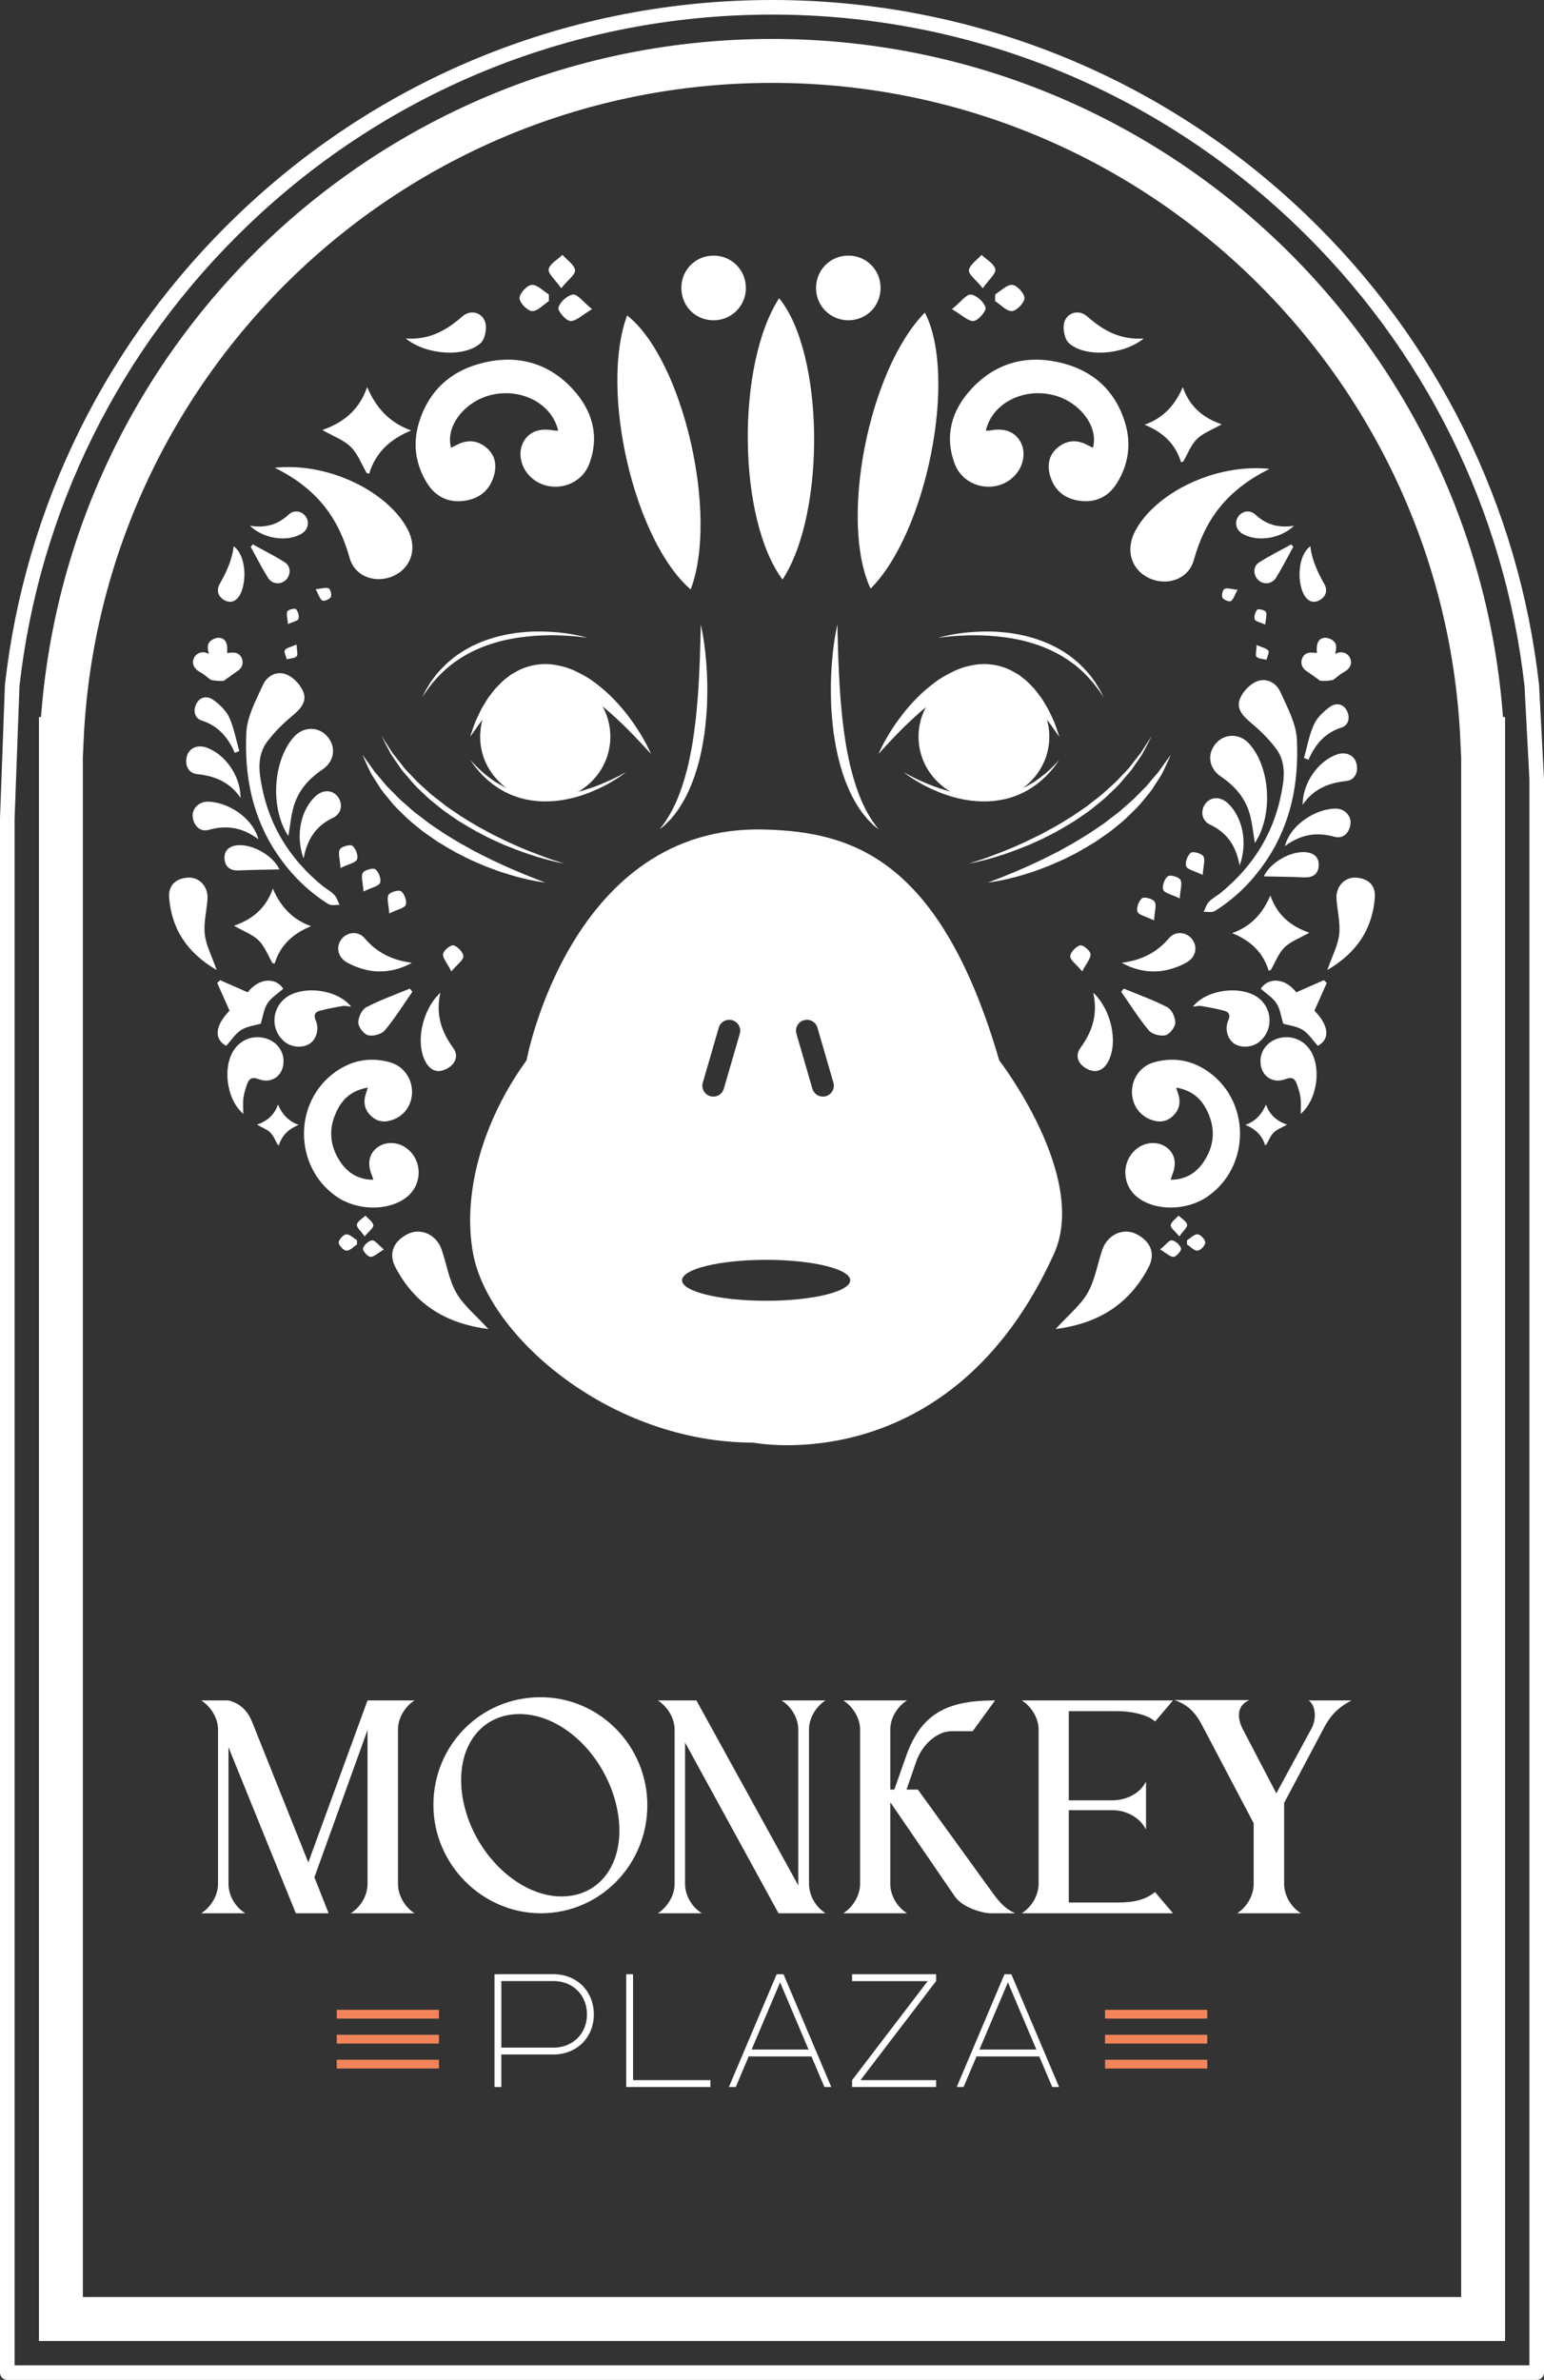 <?xml version="1.0" encoding="UTF-8"?><svg id="a" xmlns="http://www.w3.org/2000/svg" viewBox="0 0 175.754 270.793"><rect x="0" y="0" width="175.754" height="270.793" fill="#333333" stroke="none"/><path d="m174.923,270.793H.83c-.458,0-.83-.371-.83-.831V93.149c0-.01,0-.02,0-.03l.559-15.163c.001-.021.003-.042.005-.063,1.147-10.147,4.018-19.909,8.531-29.016,4.525-9.128,10.586-17.364,18.015-24.478C43.54,8.665,65.121,0,87.877,0s44.336,8.665,60.766,24.399c7.429,7.114,13.49,15.35,18.015,24.478,4.514,9.107,7.384,18.869,8.53,29.016.002.016.004.033.005.05l.56,10.662c.001.014.001.028.001.043v181.314c0,.46-.372.831-.83.831Zm-173.263-1.66h172.433V88.67l-.557-10.616c-1.126-9.946-3.941-19.514-8.365-28.44-4.439-8.956-10.387-17.036-17.677-24.017C131.375,10.162,110.203,1.66,87.877,1.66S44.378,10.162,28.259,25.598c-7.29,6.981-13.237,15.061-17.676,24.017-4.424,8.924-7.238,18.49-8.365,28.433l-.558,15.117v175.968Z" style="fill:#fff; stroke-width:0px;"/><path d="m168.732,84.086c-1.98-42.945-37.42-77.155-80.854-77.155S9.002,41.141,7.022,84.086h-.091v179.776h161.893V84.086h-.091Z" style="fill:none; stroke:#fff; stroke-miterlimit:10; stroke-width:5px;"/><path d="m50.128,112.953c-.557,2.504.126,4.443,1.461,6.285.687.948.2,1.931-.851,2.428-1.023.483-1.825.055-2.323-.897-1.121-2.136-.396-5.839,1.712-7.816Z" style="fill:#fff; fill-rule:evenodd; stroke-width:0px;"/><path d="m46.888,109.551c-2.475,1.347-4.911,1.271-7.304.009-1.095-.578-1.385-1.716-.771-2.617.604-.889,1.934-1.093,2.694-.191,1.429,1.696,3.22,2.516,5.381,2.799Z" style="fill:#fff; fill-rule:evenodd; stroke-width:0px;"/><path d="m46.94,112.846c-1.031,1.477-1.985,3.018-3.137,4.393-.368.438-1.322.694-1.895.556-.486-.117-1.104-.91-1.121-1.422-.019-.595.4-1.5.898-1.76,1.588-.837,3.3-1.436,4.962-2.127.098.12.194.24.292.36Z" style="fill:#fff; fill-rule:evenodd; stroke-width:0px;"/><path d="m51.381,110.526c-.492-.959-1.008-1.509-.945-1.98.054-.4.873-1.065,1.182-.98.481.13,1.107.783,1.128,1.239.019.429-.666.89-1.365,1.721Z" style="fill:#fff; fill-rule:evenodd; stroke-width:0px;"/><path d="m124.443,112.953c.557,2.504-.127,4.443-1.462,6.285-.687.948-.2,1.931.851,2.428,1.023.483,1.824.055,2.324-.897,1.121-2.136.395-5.839-1.712-7.816Z" style="fill:#fff; fill-rule:evenodd; stroke-width:0px;"/><path d="m127.681,109.551c2.475,1.347,4.911,1.271,7.305.009,1.095-.578,1.384-1.716.771-2.617-.604-.889-1.933-1.093-2.694-.191-1.429,1.696-3.22,2.516-5.381,2.799Z" style="fill:#fff; fill-rule:evenodd; stroke-width:0px;"/><path d="m127.629,112.846c1.03,1.477,1.984,3.018,3.137,4.393.367.438,1.323.694,1.895.556.486-.117,1.105-.91,1.12-1.422.02-.595-.4-1.5-.897-1.76-1.588-.837-3.3-1.436-4.963-2.127-.098.12-.195.24-.292.36Z" style="fill:#fff; fill-rule:evenodd; stroke-width:0px;"/><path d="m123.189,110.526c.492-.959,1.008-1.509.945-1.98-.053-.4-.873-1.065-1.182-.98-.48.13-1.106.783-1.127,1.239-.02.429.666.89,1.364,1.721Z" style="fill:#fff; fill-rule:evenodd; stroke-width:0px;"/><path d="m31.276,53.221c6.159-.641,12.83,2.718,15.105,6.96,1.13,2.106.508,4.322-1.488,5.301-1.977.968-4.477.229-5.1-2.008-1.228-4.422-3.591-7.816-8.518-10.253Z" style="fill:#fff; fill-rule:evenodd; stroke-width:0px;"/><path d="m24.662,110.372c-3.421-2.011-5.116-4.691-5.408-8.22-.117-1.414.761-2.21,2.148-2.295,1.311-.08,2.318,1.062,2.218,2.434-.098,1.346-.454,2.712-.308,4.025.141,1.245.784,2.434,1.35,4.056Z" style="fill:#fff; fill-rule:evenodd; stroke-width:0px;"/><path d="m55.593,151.22c-5.071-.653-8.435-2.967-10.568-7-.854-1.617-.215-3.004,1.385-3.807,1.512-.757,3.283.085,3.859,1.763.564,1.643.833,3.441,1.672,4.921.796,1.405,2.159,2.486,3.652,4.123Z" style="fill:#fff; fill-rule:evenodd; stroke-width:0px;"/><path d="m51.346,50.939c-.677-2.375,1.49-5.222,4.476-5.979,3.467-.879,7.019.947,7.713,4.047-.198-.012-.375-.005-.543-.035-1.585-.3-2.773.154-3.409,1.312-.62,1.126-.368,2.691.608,3.77,2.006,2.218,5.831,1.565,6.895-1.303,1.178-3.168.338-6.064-1.896-8.483-2.655-2.876-6.04-3.884-9.834-3.074-3.794.81-6.48,3.062-7.652,6.849-.746,2.415-.43,4.772.907,6.923.991,1.596,2.506,2.296,4.368,1.998,1.619-.259,2.76-1.195,3.233-2.803.368-1.251.159-2.413-.892-3.265-1.037-.842-2.189-.885-3.365-.252-.195.106-.399.194-.609.296Z" style="fill:#fff; fill-rule:evenodd; stroke-width:0px;"/><path d="m42.499,134.239c-.087-.269-.125-.419-.183-.56-.534-1.289-.306-2.408.64-3.122.93-.7,2.327-.66,3.333.098,1.838,1.383,1.818,4.161-.038,5.59-2.068,1.589-5.63,1.531-7.996-.13-4.833-3.395-4.883-10.729-.076-14.15,1.862-1.325,3.934-1.713,6.153-1.112,1.475.398,2.464,1.648,2.563,3.155.097,1.47-.69,2.778-1.997,3.33-.935.395-1.833.39-2.616-.319-.802-.727-.971-1.631-.613-2.644.052-.15.097-.303.199-.627-1.607.283-2.689,1.076-3.389,2.382-1.122,2.087-1.041,4.167.293,6.116.848,1.237,2.045,1.984,3.727,1.991Z" style="fill:#fff; fill-rule:evenodd; stroke-width:0px;"/><path d="m31.619,130.261c-.273-.47-.47-1.018-.844-1.389-.371-.369-.919-.561-1.525-.907,1.201-.414,1.986-1.123,2.395-2.286.476,1.108,1.193,1.899,2.351,2.313-1.112.453-1.897,1.162-2.243,2.307-.045-.013-.09-.025-.134-.038Z" style="fill:#fff; fill-rule:evenodd; stroke-width:0px;"/><path d="m41.736,53.818c-.582-1.002-1.002-2.169-1.796-2.959-.793-.788-1.962-1.197-3.251-1.934,2.56-.884,4.233-2.395,5.105-4.874,1.014,2.361,2.544,4.047,5.011,4.931-2.373.965-4.041,2.479-4.783,4.919-.095-.027-.191-.056-.286-.083Z" style="fill:#fff; fill-rule:evenodd; stroke-width:0px;"/><path d="m27.692,126.737c-1.963-1.691-2.409-5.507-.938-7.447.836-1.101,2.24-1.543,3.56-1.121,1.179.378,1.947,1.374,1.962,2.544.021,1.642-1.325,2.662-2.865,2.066-.7-.27-1.039-.066-1.258.514-.199.531-.37,1.084-.446,1.643-.076.558-.016,1.135-.016,1.801Z" style="fill:#fff; fill-rule:evenodd; stroke-width:0px;"/><path d="m39.962,114.537c-.362-.033-.656-.12-.926-.073-.905.155-1.816.31-2.696.562-.469.134-.666.467-.41,1.052.441,1.008.091,2.167-.673,2.671-.812.536-2.067.437-2.873-.225-1.507-1.236-1.528-3.536-.046-4.842,1.84-1.621,6.001-1.203,7.624.854Z" style="fill:#fff; fill-rule:evenodd; stroke-width:0px;"/><path d="m26.132,114.999c-.474-1.065-.938-2.109-1.403-3.152.108-.107.215-.214.322-.32,1.045.458,2.089.917,3.147,1.381,1.382-1.778,3.29-1.62,4.039-.407-.62.556-1.366,1.011-1.795,1.673-.418.646-.513,1.503-.76,2.302-.667.2-1.549.291-2.222.713-.671.422-1.133,1.175-1.709,1.808-1.414-.744-1.292-2.307.382-3.997Z" style="fill:#fff; fill-rule:evenodd; stroke-width:0px;"/><path d="m35.936,67.046c.711-.07,1.176-.249,1.483-.1.208.1.365.752.236.988-.138.253-.751.511-.955.4-.298-.163-.414-.656-.764-1.289Z" style="fill:#fff; fill-rule:evenodd; stroke-width:0px;"/><path d="m32.782,71.009c-.052-.673-.226-1.144-.069-1.445.113-.216.861-.384.976-.257.239.261.386.778.291,1.107-.068.229-.605.319-1.198.594Z" style="fill:#fff; fill-rule:evenodd; stroke-width:0px;"/><path d="m33.759,73.338c.021.667.181,1.176.009,1.34-.251.241-.74.233-1.127.331-.084-.354-.348-.831-.211-1.034.191-.28.685-.353,1.328-.638Z" style="fill:#fff; fill-rule:evenodd; stroke-width:0px;"/><path d="m88.685,33.933c5.137,6.265,5.36,24.398.393,32.007-5.101-6.808-5.316-24.353-.393-32.007Z" style="fill:#fff; fill-rule:evenodd; stroke-width:0px;"/><path d="m71.388,35.889c6.359,5.022,10.455,22.689,7.231,31.182-6.439-5.558-10.402-22.651-7.231-31.182Z" style="fill:#fff; fill-rule:evenodd; stroke-width:0px;"/><path d="m105.276,35.571c3.742,7.186.243,24.979-6.177,31.407-3.597-7.708-.212-24.924,6.177-31.407Z" style="fill:#fff; fill-rule:evenodd; stroke-width:0px;"/><path d="m67.397,35.175c-1.153.673-1.849,1.401-2.478,1.346-.528-.047-1.458-1.143-1.349-1.53.179-.632,1.015-1.393,1.657-1.479.497-.066,1.122.816,2.169,1.663Z" style="fill:#fff; fill-rule:evenodd; stroke-width:0px;"/><path d="m63.88,32.792c-.695-.992-1.523-1.671-1.422-2.157.13-.627,1.005-1.097,1.56-1.634.514.576,1.354,1.109,1.437,1.742.065.493-.811,1.111-1.574,2.049Z" style="fill:#fff; fill-rule:evenodd; stroke-width:0px;"/><path d="m62.481,34.259c-.64.414-1.298,1.169-1.916,1.138-.536-.028-1.416-.94-1.427-1.475-.009-.527.85-1.465,1.385-1.507.616-.049,1.296.685,1.947,1.078.004.256.007.511.011.767Z" style="fill:#fff; fill-rule:evenodd; stroke-width:0px;"/><path d="m43.703,142.165c-.718.419-1.153.873-1.544.84-.329-.03-.909-.713-.841-.954.111-.394.632-.868,1.033-.922.31-.042.699.507,1.351,1.036Z" style="fill:#fff; fill-rule:evenodd; stroke-width:0px;"/><path d="m41.511,140.681c-.433-.618-.949-1.043-.886-1.345.081-.39.626-.683.972-1.018.321.358.843.691.896,1.086.041.308-.506.693-.982,1.278Z" style="fill:#fff; fill-rule:evenodd; stroke-width:0px;"/><path d="m40.639,141.595c-.398.257-.809.729-1.194.709-.333-.017-.881-.586-.889-.92-.006-.329.529-.913.863-.94.385-.03.807.427,1.214.673.003.159.005.318.007.478Z" style="fill:#fff; fill-rule:evenodd; stroke-width:0px;"/><path d="m25.852,74.3c.321-.015.624-.081.906-.031.476.082.807.488.852.96.048.492-.169.851-.575,1.124-.494.333-.974.689-1.46,1.036-.01.007-.016.02-.027.028-.161.131-1.452.029-1.614-.099-.377-.297-.745-.622-1.164-.849-.664-.36-.958-.916-.72-1.535.231-.6.977-.914,1.568-.59.03.017.073.012.151.022-.138-.531-.246-1.076.223-1.462.225-.184.556-.326.842-.332.802-.016,1.123.576,1.017,1.729Z" style="fill:#fff; fill-rule:evenodd; stroke-width:0px;"/><path d="m77.559,32.73c.01-2.04,1.637-3.654,3.674-3.646,2.086.008,3.708,1.674,3.67,3.769-.037,2.023-1.702,3.622-3.738,3.589-2.048-.031-3.616-1.647-3.605-3.712Z" style="fill:#fff; fill-rule:evenodd; stroke-width:0px;"/><path d="m28.452,59.824c1.875.288,3.225-.177,4.413-1.281.629-.585,1.551-.384,1.967.274.429.676.195,1.512-.542,1.934-1.607.922-4.241.593-5.839-.927Z" style="fill:#fff; fill-rule:evenodd; stroke-width:0px;"/><path d="m26.597,62.153c1.565,1.148,1.509,4.559.525,5.814-.463.59-1.115.661-1.727.23-.654-.462-.755-1.114-.36-1.8q1.378-2.395,1.561-4.245Z" style="fill:#fff; fill-rule:evenodd; stroke-width:0px;"/><path d="m28.773,61.941c1.23.681,2.497,1.306,3.679,2.065.682.438.655,1.421.092,1.975-.586.577-1.56.52-2.035-.238-.714-1.14-1.321-2.346-1.972-3.524.079-.093.157-.185.236-.277Z" style="fill:#fff; fill-rule:evenodd; stroke-width:0px;"/><path d="m144.509,53.353c-6.228-.648-12.974,2.746-15.275,7.036-1.141,2.132-.513,4.373,1.504,5.361,1.999.979,4.528.232,5.157-2.03,1.243-4.471,3.631-7.904,8.614-10.367Z" style="fill:#fff; fill-rule:evenodd; stroke-width:0px;"/><path d="m151.091,110.372c3.421-2.011,5.116-4.691,5.408-8.22.118-1.414-.761-2.21-2.148-2.295-1.311-.08-2.318,1.062-2.218,2.434.099,1.346.454,2.712.308,4.025-.14,1.245-.784,2.434-1.35,4.056Z" style="fill:#fff; fill-rule:evenodd; stroke-width:0px;"/><path d="m120.161,151.22c5.071-.653,8.434-2.967,10.567-7,.855-1.617.216-3.004-1.384-3.807-1.513-.757-3.282.085-3.859,1.763-.564,1.643-.833,3.441-1.671,4.921-.796,1.405-2.161,2.486-3.652,4.123Z" style="fill:#fff; fill-rule:evenodd; stroke-width:0px;"/><path d="m136.906,99.552c.066-1.037.312-1.727.073-2.122-.201-.332-1.187-.594-1.433-.397-.376.301-.681,1.126-.522,1.537.151.387.94.525,1.881.983Z" style="fill:#fff; fill-rule:evenodd; stroke-width:0px;"/><path d="m134.291,102.224c.066-1.038.312-1.727.073-2.122-.201-.331-1.186-.595-1.433-.398-.376.3-.681,1.126-.521,1.537.15.387.94.525,1.881.983Z" style="fill:#fff; fill-rule:evenodd; stroke-width:0px;"/><path d="m131.361,104.722c.067-1.037.313-1.725.074-2.121-.2-.332-1.187-.595-1.433-.399-.377.301-.681,1.127-.521,1.538.148.386.94.525,1.88.981Z" style="fill:#fff; fill-rule:evenodd; stroke-width:0px;"/><path d="m124.407,50.939c.677-2.375-1.49-5.222-4.476-5.979-3.467-.879-7.019.947-7.712,4.047.198-.012.374-.005.543-.035,1.584-.3,2.773.154,3.408,1.312.621,1.126.368,2.691-.608,3.77-2.006,2.218-5.831,1.565-6.895-1.303-1.177-3.168-.338-6.064,1.896-8.483,2.655-2.876,6.041-3.884,9.835-3.074,3.794.81,6.48,3.062,7.652,6.849.747,2.415.429,4.772-.908,6.923-.991,1.596-2.505,2.296-4.368,1.998-1.62-.259-2.759-1.195-3.232-2.803-.368-1.251-.16-2.413.891-3.265,1.037-.842,2.189-.885,3.365-.252.195.106.4.194.61.296Z" style="fill:#fff; fill-rule:evenodd; stroke-width:0px;"/><path d="m133.254,134.239c.088-.269.125-.419.183-.56.534-1.289.306-2.408-.64-3.122-.931-.7-2.327-.66-3.333.098-1.838,1.383-1.819,4.161.038,5.59,2.068,1.589,5.63,1.531,7.996-.13,4.832-3.395,4.883-10.729.077-14.15-1.862-1.325-3.935-1.713-6.154-1.112-1.475.398-2.464,1.648-2.563,3.155-.097,1.47.691,2.778,1.998,3.33.935.395,1.833.39,2.615-.319.802-.727.971-1.631.614-2.644-.053-.15-.097-.303-.2-.627,1.607.283,2.689,1.076,3.39,2.382,1.12,2.087,1.04,4.167-.294,6.116-.848,1.237-2.045,1.984-3.727,1.991Z" style="fill:#fff; fill-rule:evenodd; stroke-width:0px;"/><path d="m144.135,130.261c.275-.47.471-1.018.844-1.389.371-.369.92-.561,1.525-.907-1.2-.414-1.986-1.123-2.394-2.286-.475,1.108-1.193,1.899-2.35,2.313,1.112.453,1.895,1.162,2.243,2.307.044-.013.089-.025.133-.038Z" style="fill:#fff; fill-rule:evenodd; stroke-width:0px;"/><path d="m134.687,52.523c.506-.869.869-1.881,1.558-2.567.688-.683,1.703-1.038,2.82-1.678-2.219-.766-3.671-2.077-4.428-4.227-.88,2.048-2.207,3.51-4.347,4.276,2.058.837,3.506,2.151,4.149,4.267.083-.024.165-.048.248-.072Z" style="fill:#fff; fill-rule:evenodd; stroke-width:0px;"/><path d="m144.657,110.368c.506-.869.87-1.882,1.558-2.566.689-.684,1.703-1.038,2.82-1.678-2.22-.766-3.671-2.077-4.428-4.228-.88,2.049-2.207,3.511-4.348,4.278,2.058.837,3.506,2.15,4.149,4.267.083-.024.165-.049.248-.073Z" style="fill:#fff; fill-rule:evenodd; stroke-width:0px;"/><path d="m148.062,126.737c1.963-1.691,2.408-5.507.937-7.447-.837-1.101-2.24-1.543-3.56-1.121-1.178.378-1.946,1.374-1.962,2.544-.022,1.642,1.325,2.662,2.866,2.066.699-.27,1.038-.066,1.257.514.199.531.371,1.084.446,1.643.076.558.017,1.135.017,1.801Z" style="fill:#fff; fill-rule:evenodd; stroke-width:0px;"/><path d="m135.792,114.537c.362-.033.655-.12.926-.073.904.155,1.815.31,2.695.562.47.134.666.467.41,1.052-.44,1.008-.091,2.167.673,2.671.812.536,2.066.437,2.874-.225,1.504-1.236,1.527-3.536.045-4.842-1.841-1.621-6-1.203-7.625.854Z" style="fill:#fff; fill-rule:evenodd; stroke-width:0px;"/><path d="m149.622,114.999c.474-1.065.938-2.109,1.402-3.152-.107-.107-.214-.214-.322-.32-1.044.458-2.09.917-3.146,1.381-1.382-1.778-3.291-1.62-4.04-.407.621.556,1.368,1.011,1.795,1.673.419.646.513,1.503.761,2.302.666.2,1.549.291,2.222.713.671.422,1.133,1.175,1.709,1.808,1.414-.744,1.293-2.307-.382-3.997Z" style="fill:#fff; fill-rule:evenodd; stroke-width:0px;"/><path d="m140.868,67.107c-.711-.07-1.175-.25-1.483-.101-.209.101-.365.752-.236.988.137.253.75.512.955.401.297-.163.414-.656.763-1.288Z" style="fill:#fff; fill-rule:evenodd; stroke-width:0px;"/><path d="m144.022,71.069c.053-.673.225-1.144.069-1.445-.113-.216-.86-.385-.976-.256-.238.261-.386.777-.29,1.106.067.228.604.318,1.197.594Z" style="fill:#fff; fill-rule:evenodd; stroke-width:0px;"/><path d="m143.046,73.397c-.022.667-.181,1.177-.01,1.341.25.24.739.233,1.126.33.084-.355.35-.832.212-1.034-.192-.279-.686-.352-1.328-.638Z" style="fill:#fff; fill-rule:evenodd; stroke-width:0px;"/><path d="m138.806,101.709c-.289.211-.806.497-1.197.905-.284.296-.401.749-.594,1.133.424-.019.941.113,1.256-.084,2.394-1.483,4.336-3.453,5.904-5.79,2.794-4.164,3.691-8.879,3.449-13.748-.091-1.832-1.101-3.662-1.887-5.404-.496-1.094-1.663-1.662-2.783-1.145-.771.357-1.538,1.194-1.834,1.991-.403,1.09.369,1.921,1.259,2.659,1.063.884,2.079,1.879,2.898,2.988.863,1.166.979,2.574.756,4.048-.753,5.035-3.112,9.121-7.228,12.447Z" style="fill:#fff; fill-rule:evenodd; stroke-width:0px;"/><path d="m142.844,95.921c2.123-3.226,1.747-8.679-.675-11.326-1.051-1.149-2.741-1.164-3.744-.031-1.041,1.176-.871,2.833.548,3.792,1.568,1.058,2.735,2.388,3.263,4.189.304,1.04.394,2.142.608,3.376Z" style="fill:#fff; fill-rule:evenodd; stroke-width:0px;"/><path d="m146.254,96.275c1.927-1.413,3.696-1.598,5.641-1.066.97.266,1.686-.403,1.83-1.428.133-.944-.672-1.777-1.689-1.779-2.058-.002-5.061,1.639-5.782,4.272Z" style="fill:#fff; fill-rule:evenodd; stroke-width:0px;"/><path d="m148.281,91.576c1.202-1.77,2.885-2.491,4.936-2.705.99-.103,1.44-.981,1.184-2.011-.234-.945-1.219-1.369-2.223-1.016-2.121.747-3.896,3.211-3.897,5.731Z" style="fill:#fff; fill-rule:evenodd; stroke-width:0px;"/><path d="m141.111,98.476c.965-2.667.293-5.583-1.378-7.11-.838-.763-1.943-.719-2.538.1-.58.8-.413,1.908.54,2.36,1.848.876,2.935,2.285,3.375,4.65Z" style="fill:#fff; fill-rule:evenodd; stroke-width:0px;"/><path d="m143.862,99.717c1.516.034,3.045.04,4.573.113.952.043,1.582-.326,1.672-1.271.088-.943-.484-1.483-1.401-1.586-1.831-.203-4.196,1.255-4.843,2.745Z" style="fill:#fff; fill-rule:evenodd; stroke-width:0px;"/><path d="m148.943,86.448c.769-1.747,1.874-3.071,3.758-3.667.805-.257,1.012-1.116.622-1.898-.422-.845-1.269-.931-1.921-.466-.726.52-1.467,1.215-1.828,2.005-.55,1.199-.777,2.546-1.142,3.828.17.066.34.131.511.197Z" style="fill:#fff; fill-rule:evenodd; stroke-width:0px;"/><path d="m108.357,35.175c1.152.673,1.849,1.401,2.477,1.346.528-.047,1.459-1.143,1.349-1.53-.179-.632-1.016-1.393-1.658-1.479-.497-.066-1.122.816-2.168,1.663Z" style="fill:#fff; fill-rule:evenodd; stroke-width:0px;"/><path d="m111.874,32.792c.695-.992,1.524-1.671,1.422-2.157-.13-.627-1.004-1.097-1.56-1.634-.514.576-1.354,1.109-1.437,1.742-.065.493.811,1.111,1.574,2.049Z" style="fill:#fff; fill-rule:evenodd; stroke-width:0px;"/><path d="m113.272,34.259c.64.414,1.298,1.169,1.916,1.138.536-.028,1.416-.94,1.427-1.475.009-.527-.849-1.465-1.384-1.507-.616-.049-1.296.685-1.947,1.078-.004.256-.008.511-.012.767Z" style="fill:#fff; fill-rule:evenodd; stroke-width:0px;"/><path d="m132.051,142.165c.718.419,1.152.873,1.544.84.329-.03.909-.713.841-.954-.112-.394-.633-.868-1.034-.922-.31-.042-.699.507-1.351,1.036Z" style="fill:#fff; fill-rule:evenodd; stroke-width:0px;"/><path d="m134.243,140.681c.433-.618.949-1.043.887-1.345-.082-.39-.627-.683-.972-1.018-.321.358-.844.691-.896,1.086-.041.308.506.693.981,1.278Z" style="fill:#fff; fill-rule:evenodd; stroke-width:0px;"/><path d="m135.114,141.595c.4.257.81.729,1.195.709.334-.017.882-.586.889-.92.006-.329-.529-.913-.862-.94-.385-.03-.809.427-1.214.673-.003.159-.005.318-.008.478Z" style="fill:#fff; fill-rule:evenodd; stroke-width:0px;"/><path d="m149.903,74.3c-.321-.015-.624-.081-.906-.031-.476.082-.807.488-.852.96-.048.492.169.851.574,1.124.495.333.974.689,1.46,1.036.01.007.017.02.027.028.16.131,1.451.029,1.613-.099.378-.297.746-.622,1.165-.849.664-.36.958-.916.72-1.535-.232-.6-.977-.914-1.57-.59-.03.017-.072.012-.151.022.139-.531.247-1.076-.223-1.462-.224-.184-.556-.326-.842-.332-.801-.016-1.123.576-1.015,1.729Z" style="fill:#fff; fill-rule:evenodd; stroke-width:0px;"/><path d="m147.302,59.824c-1.874.288-3.226-.177-4.413-1.281-.629-.585-1.55-.384-1.968.274-.429.676-.195,1.512.542,1.934,1.607.922,4.24.593,5.839-.927Z" style="fill:#fff; fill-rule:evenodd; stroke-width:0px;"/><path d="m149.156,62.153c-1.565,1.148-1.51,4.559-.525,5.814.464.59,1.116.661,1.727.23.655-.462.755-1.114.36-1.8q-1.378-2.395-1.561-4.245Z" style="fill:#fff; fill-rule:evenodd; stroke-width:0px;"/><path d="m146.981,61.941c-1.23.681-2.497,1.306-3.679,2.065-.681.438-.656,1.421-.091,1.975.586.577,1.559.52,2.034-.238.713-1.14,1.319-2.346,1.971-3.524-.077-.093-.156-.185-.235-.277Z" style="fill:#fff; fill-rule:evenodd; stroke-width:0px;"/><path d="m96.629,36.441c-2.037.033-3.701-1.566-3.738-3.589-.038-2.094,1.584-3.76,3.669-3.769,2.038-.008,3.664,1.607,3.675,3.646.01,2.065-1.559,3.68-3.606,3.712Z" style="fill:#fff; fill-rule:evenodd; stroke-width:0px;"/><path d="m46.19,38.514c2.737.186,4.649-.95,6.447-2.518.866-.756,2.131-.521,2.555.548.272.682.052,1.995-.462,2.474-1.789,1.67-6.179,1.411-8.54-.504Z" style="fill:#fff; fill-rule:evenodd; stroke-width:0px;"/><path d="m130.194,38.514c-2.737.186-4.651-.95-6.447-2.518-.866-.756-2.132-.521-2.556.548-.272.682-.051,1.995.462,2.474,1.789,1.67,6.178,1.411,8.54-.504Z" style="fill:#fff; fill-rule:evenodd; stroke-width:0px;"/><path d="m38.762,98.762c-.066-1.038-.313-1.727-.073-2.123.2-.33,1.186-.593,1.432-.397.376.301.681,1.126.521,1.538-.15.386-.94.525-1.88.983Z" style="fill:#fff; fill-rule:evenodd; stroke-width:0px;"/><path d="m41.376,101.434c-.066-1.037-.312-1.726-.073-2.122.201-.331,1.186-.595,1.433-.398.376.3.68,1.126.522,1.537-.15.387-.941.526-1.881.983Z" style="fill:#fff; fill-rule:evenodd; stroke-width:0px;"/><path d="m44.306,103.933c-.067-1.037-.312-1.726-.074-2.121.2-.333,1.186-.596,1.433-.4.377.301.681,1.127.521,1.538-.149.386-.94.525-1.88.982Z" style="fill:#fff; fill-rule:evenodd; stroke-width:0px;"/><path d="m31.01,109.578c-.506-.869-.87-1.882-1.558-2.566-.688-.684-1.702-1.04-2.82-1.678,2.219-.767,3.67-2.077,4.427-4.228.88,2.049,2.207,3.511,4.347,4.278-2.058.837-3.506,2.15-4.148,4.266-.083-.023-.165-.048-.248-.072Z" style="fill:#fff; fill-rule:evenodd; stroke-width:0px;"/><path d="m36.861,100.919c.289.211.806.497,1.196.905.284.296.401.749.594,1.133-.424-.018-.941.113-1.255-.083-2.395-1.484-4.336-3.453-5.904-5.79-2.794-4.164-3.69-8.879-3.449-13.747.091-1.833,1.101-3.662,1.887-5.405.496-1.093,1.662-1.662,2.783-1.144.771.357,1.538,1.194,1.833,1.992.404,1.09-.369,1.92-1.258,2.658-1.065.884-2.08,1.879-2.899,2.988-.863,1.166-.979,2.574-.757,4.048.755,5.035,3.113,9.121,7.229,12.447Z" style="fill:#fff; fill-rule:evenodd; stroke-width:0px;"/><path d="m32.823,95.132c-2.124-3.227-1.748-8.679.675-11.327,1.051-1.148,2.742-1.164,3.744-.031,1.041,1.176.871,2.833-.548,3.792-1.568,1.058-2.737,2.387-3.262,4.189-.305,1.04-.394,2.142-.609,3.376Z" style="fill:#fff; fill-rule:evenodd; stroke-width:0px;"/><path d="m29.412,95.485c-1.927-1.413-3.696-1.597-5.641-1.066-.969.266-1.686-.404-1.83-1.428-.133-.943.671-1.776,1.69-1.778,2.058-.002,5.06,1.639,5.781,4.272Z" style="fill:#fff; fill-rule:evenodd; stroke-width:0px;"/><path d="m27.385,90.786c-1.201-1.77-2.884-2.491-4.936-2.705-.989-.103-1.438-.981-1.183-2.011.234-.945,1.22-1.369,2.224-1.016,2.121.747,3.895,3.211,3.895,5.731Z" style="fill:#fff; fill-rule:evenodd; stroke-width:0px;"/><path d="m34.556,97.686c-.965-2.667-.293-5.583,1.379-7.11.836-.763,1.942-.719,2.537.1.579.801.412,1.908-.54,2.36-1.848.876-2.934,2.285-3.376,4.651Z" style="fill:#fff; fill-rule:evenodd; stroke-width:0px;"/><path d="m31.805,98.927c-1.517.033-3.045.041-4.573.112-.952.044-1.583-.325-1.672-1.27-.088-.943.484-1.483,1.401-1.586,1.831-.204,4.196,1.255,4.844,2.745Z" style="fill:#fff; fill-rule:evenodd; stroke-width:0px;"/><path d="m26.725,85.657c-.768-1.747-1.874-3.07-3.758-3.666-.805-.257-1.012-1.116-.623-1.898.422-.845,1.269-.933,1.92-.466.727.52,1.467,1.215,1.829,2.005.548,1.2.777,2.546,1.141,3.829-.17.065-.34.131-.51.196Z" style="fill:#fff; fill-rule:evenodd; stroke-width:0px;"/><path d="m119.444,83.824c0,4.009-3.318,7.259-7.411,7.259s-7.41-3.25-7.41-7.259,3.318-7.26,7.41-7.26,7.411,3.251,7.411,7.26Z" style="fill:#fff; fill-rule:evenodd; stroke-width:0px;"/><path d="m113.744,120.655c-6.769-23.263-17.063-25.98-26.64-26.27-22.164-.673-27.172,26.27-27.172,26.27-5.089,7.022-7.331,15.304-6.071,22.011,1.776,9.448,15.682,21.478,31.894,21.478,0,0,22.451,4.482,34.218-21.478,3.989-8.799-6.229-22.011-6.229-22.011Zm-22.235-4.571c.66-.192,1.351.188,1.542.848l1.814,6.252c.193.66-.188,1.351-.848,1.543-.116.034-.233.049-.348.049-.54,0-1.037-.354-1.195-.897l-1.814-6.253c-.192-.661.188-1.352.849-1.543Zm-11.507,7.1l1.815-6.252c.191-.66.882-1.04,1.542-.848.661.191,1.041.882.849,1.543l-1.815,6.253c-.159.543-.656.897-1.195.897-.115,0-.232-.015-.347-.049-.661-.191-1.041-.883-.849-1.543Zm7.206,24.822c-5.286,0-9.572-1.043-9.572-2.329s4.286-2.329,9.572-2.329,9.572,1.043,9.572,2.329-4.285,2.329-9.572,2.329Z" style="fill:#fff; stroke-width:0px;"/><path d="m104.557,83.824c0,4.009,3.318,7.259,7.41,7.259s7.41-3.25,7.41-7.259-3.318-7.26-7.41-7.26-7.41,3.251-7.41,7.26Z" style="fill:#fff; fill-rule:evenodd; stroke-width:0px;"/><path d="m100.009,85.775s.162-.41.52-1.09c.358-.679.903-1.637,1.684-2.707.392-.533.823-1.112,1.338-1.677.502-.576,1.066-1.162,1.702-1.717.642-.548,1.326-1.11,2.11-1.573.789-.449,1.622-.888,2.552-1.143.923-.24,1.908-.403,2.877-.264.962.105,1.888.42,2.661.878.193.114.396.214.574.34.175.13.346.263.511.397.347.251.617.56.898.841.29.274.52.578.742.871.223.292.436.574.601.868.174.286.34.561.499.823.143.269.258.534.376.777.115.244.226.469.318.682.09.215.156.419.223.599.261.725.388,1.143.388,1.143,0,0-.269-.353-.702-.975-.205-.318-.491-.68-.81-1.091-.161-.205-.322-.43-.509-.653-.19-.216-.39-.445-.599-.683-.197-.247-.435-.47-.681-.698-.242-.23-.474-.486-.758-.69-.275-.213-.539-.457-.855-.626-.153-.092-.304-.188-.455-.289-.154-.093-.323-.157-.484-.239-.645-.335-1.369-.482-2.096-.55-.731-.076-1.489.06-2.231.255-.752.182-1.475.542-2.172.915-.689.399-1.364.828-1.985,1.298-.612.482-1.214.951-1.752,1.439-.542.483-1.044.96-1.506,1.405-.913.901-1.653,1.688-2.171,2.246-.514.564-.809.886-.809.886Z" style="fill:#fff; stroke-width:0px;"/><path d="m102.862,87.858s.268.158.746.41c.476.257,1.177.58,2.026.94.849.355,1.869.697,2.979.967.556.13,1.134.241,1.727.315.591.078,1.196.116,1.799.104.603,0,1.204-.058,1.788-.159.293-.044.575-.127.86-.184.278-.082.554-.162.821-.254.528-.2,1.029-.419,1.489-.666.225-.131.443-.261.654-.385.202-.141.396-.278.583-.41.358-.283.692-.54.968-.793.268-.26.523-.47.699-.674.371-.395.584-.62.584-.62,0,0-.18.252-.496.696-.155.225-.386.462-.63.756-.25.287-.561.587-.915.898-.184.148-.375.303-.574.463-.211.143-.429.292-.653.444-.461.289-.97.56-1.523.782-.278.106-.567.201-.858.298-.298.072-.596.166-.905.214-.615.114-1.25.183-1.885.189-.635.006-1.268-.041-1.883-.13-.617-.08-1.212-.228-1.781-.378-1.138-.316-2.145-.761-2.986-1.169-.839-.415-1.493-.845-1.946-1.144-.449-.308-.686-.508-.686-.508Z" style="fill:#fff; stroke-width:0px;"/><path d="m54.656,83.824c0,4.009,3.318,7.259,7.41,7.259s7.41-3.25,7.41-7.259-3.317-7.26-7.41-7.26-7.41,3.251-7.41,7.26Z" style="fill:#fff; fill-rule:evenodd; stroke-width:0px;"/><path d="m74.09,85.775s-.294-.322-.809-.886c-.517-.557-1.257-1.344-2.169-2.246-.463-.445-.964-.922-1.506-1.405-.538-.489-1.139-.958-1.752-1.439-.621-.471-1.296-.9-1.984-1.298-.697-.374-1.421-.734-2.172-.915-.742-.196-1.5-.332-2.231-.256-.727.068-1.45.215-2.095.55-.161.081-.33.145-.484.239-.15.101-.301.197-.455.289-.315.169-.58.413-.855.626-.284.204-.516.46-.759.69-.245.228-.483.451-.681.698-.208.238-.408.467-.599.683-.187.222-.348.447-.509.653-.32.412-.606.773-.811,1.091-.432.622-.702.975-.702.975,0,0,.127-.418.388-1.143.068-.18.134-.384.223-.599.092-.214.205-.438.319-.682.118-.243.233-.507.376-.777.158-.261.325-.536.498-.823.165-.294.378-.576.602-.868.222-.293.452-.597.742-.871.281-.28.551-.59.898-.841.165-.134.336-.266.511-.397.179-.126.38-.226.574-.34.773-.458,1.699-.774,2.662-.878.969-.138,1.954.024,2.877.264.93.255,1.763.693,2.552,1.143.784.463,1.468,1.024,2.11,1.573.636.556,1.199,1.142,1.702,1.717.515.564.946,1.143,1.338,1.677.78,1.07,1.325,2.028,1.684,2.707.357.68.52,1.09.52,1.09Z" style="fill:#fff; stroke-width:0px;"/><path d="m71.238,87.858s-.237.201-.687.508c-.453.3-1.106.729-1.946,1.144-.841.408-1.848.853-2.986,1.169-.57.15-1.164.298-1.781.378-.615.088-1.249.136-1.884.13-.634-.005-1.269-.075-1.884-.189-.309-.048-.607-.142-.905-.214-.291-.098-.579-.192-.857-.298-.553-.222-1.063-.493-1.524-.782-.224-.152-.442-.301-.653-.444-.198-.161-.39-.314-.574-.463-.354-.311-.666-.611-.915-.898-.244-.294-.475-.531-.63-.756-.315-.443-.496-.696-.496-.696,0,0,.212.225.584.62.176.204.43.414.699.674.276.252.611.51.968.793.187.131.382.268.583.41.211.125.43.254.655.385.459.247.96.466,1.489.666.266.092.543.171.82.254.286.056.568.14.861.184.583.101,1.184.159,1.787.159.603.013,1.208-.026,1.799-.104.592-.074,1.171-.185,1.726-.315,1.11-.27,2.129-.612,2.979-.967.848-.36,1.549-.682,2.025-.94.478-.252.746-.41.746-.41Z" style="fill:#fff; stroke-width:0px;"/><path d="m110.296,98.258s.393-.112,1.07-.34c.681-.214,1.635-.576,2.773-1.015.564-.233,1.182-.469,1.814-.766.642-.276,1.302-.602,1.985-.937.693-.315,1.364-.728,2.073-1.092.689-.4,1.385-.815,2.066-1.251l1.003-.68c.337-.221.667-.45.974-.704.619-.499,1.27-.942,1.813-1.473.558-.512,1.13-.976,1.589-1.499.24-.252.473-.497.699-.735.112-.119.222-.237.33-.352.097-.125.192-.247.285-.367.369-.482.719-.917,1.03-1.304.283-.405.501-.779.696-1.077.389-.6.611-.943.611-.943,0,0-.186.364-.511,1.001-.17.315-.36.71-.611,1.143-.279.414-.595.883-.951,1.387-.089.126-.179.256-.271.388-.104.122-.209.247-.317.374-.217.252-.442.513-.673.782-.442.557-.994,1.061-1.555,1.593-.545.552-1.184,1.032-1.816,1.541-.312.261-.645.497-.986.725l-1.016.7c-.697.437-1.408.854-2.112,1.253-.721.368-1.418.757-2.126,1.061-.351.158-.696.314-1.034.466-.344.136-.682.269-1.01.399-.653.267-1.287.474-1.866.679-1.166.392-2.159.644-2.856.812-.696.169-1.101.23-1.101.23Z" style="fill:#fff; stroke-width:0px;"/><path d="m112.455,100.417s.389-.136,1.054-.398c.668-.254,1.611-.642,2.73-1.12.554-.252,1.16-.509,1.787-.812.634-.286,1.283-.622,1.958-.963.686-.32,1.343-.745,2.047-1.108.682-.399,1.371-.814,2.044-1.25l.997-.669c.336-.218.663-.443.968-.693.613-.494,1.269-.919,1.812-1.438.557-.501,1.134-.951,1.597-1.46.243-.245.479-.483.708-.714.116-.115.229-.227.341-.338.1-.12.198-.239.295-.354.383-.465.746-.887,1.07-1.261.293-.396.531-.754.74-1.043.415-.581.664-.913.664-.913,0,0-.158.375-.458,1.031-.156.325-.325.734-.567,1.177-.265.426-.568.909-.911,1.431-.315.545-.784,1.031-1.231,1.591-.438.571-.985,1.089-1.546,1.632-.545.563-1.179,1.061-1.817,1.575-.314.265-.649.505-.992.736l-1.023.71c-.704.439-1.424.856-2.134,1.255-.727.37-1.436.747-2.152,1.046-.355.154-.705.306-1.047.454-.349.131-.691.259-1.023.384-.659.262-1.305.448-1.894.634-2.37.714-4.016.878-4.016.878Z" style="fill:#fff; stroke-width:0px;"/><path d="m64.231,98.258s-.405-.061-1.101-.23c-.696-.168-1.69-.42-2.856-.812-.579-.205-1.214-.412-1.866-.679-.328-.13-.666-.263-1.01-.399-.338-.152-.683-.308-1.034-.466-.709-.304-1.405-.693-2.126-1.061-.704-.399-1.415-.816-2.112-1.253l-1.017-.7c-.341-.228-.674-.464-.985-.725-.632-.509-1.272-.99-1.816-1.541-.561-.532-1.113-1.036-1.555-1.593-.231-.269-.455-.529-.672-.782-.108-.127-.214-.251-.318-.374-.092-.132-.182-.262-.271-.388-.357-.504-.673-.973-.951-1.387-.251-.433-.44-.827-.611-1.143-.325-.636-.511-1.001-.511-1.001,0,0,.222.343.611.943.195.298.413.672.696,1.077.311.387.661.822,1.03,1.304.093.12.188.242.285.367.108.115.219.233.33.352.226.237.46.483.699.735.458.523,1.031.987,1.588,1.499.543.531,1.194.974,1.813,1.473.307.254.636.483.974.704l1.003.68c.681.436,1.378.852,2.067,1.251.71.364,1.38.777,2.073,1.092.683.335,1.343.661,1.984.937.633.297,1.25.533,1.815.766,1.138.439,2.092.801,2.773,1.015.677.228,1.07.34,1.07.34Z" style="fill:#fff; stroke-width:0px;"/><path d="m62.072,100.417s-1.646-.163-4.016-.878c-.589-.186-1.235-.372-1.894-.634-.332-.124-.674-.252-1.023-.384-.342-.148-.692-.3-1.047-.454-.716-.299-1.425-.676-2.152-1.046-.71-.399-1.429-.816-2.134-1.254l-1.023-.711c-.343-.232-.678-.471-.992-.736-.638-.514-1.272-1.012-1.817-1.575-.561-.544-1.108-1.062-1.546-1.633-.447-.56-.916-1.046-1.231-1.591-.343-.521-.646-1.004-.912-1.431-.241-.443-.41-.852-.566-1.177-.3-.656-.458-1.031-.458-1.031,0,0,.25.332.664.913.209.289.447.647.74,1.043.325.375.688.796,1.07,1.261.097.115.195.233.295.354.112.111.225.223.341.339.229.23.465.469.708.713.463.51,1.04.959,1.597,1.46.542.519,1.198.945,1.812,1.438.305.25.632.476.967.693l.997.669c.674.435,1.362.851,2.045,1.25.704.362,1.361.787,2.047,1.107.675.341,1.325.678,1.958.963.627.303,1.232.559,1.787.812,1.119.477,2.062.866,2.73,1.119.665.263,1.054.398,1.054.398Z" style="fill:#fff; stroke-width:0px;"/><path d="m95.32,71.069s.026,1.539.104,3.82c.044,1.14.101,2.468.199,3.883.042.709.117,1.437.182,2.177.065.74.156,1.488.259,2.233.101.745.209,1.489.352,2.213.146.723.274,1.439.457,2.116.342,1.361.758,2.601,1.208,3.63.102.263.234.496.343.728.106.234.22.449.338.645.219.404.442.736.625,1.015.182.279.352.477.457.625.108.144.166.221.166.221,0,0-.074-.061-.213-.176-.132-.121-.359-.271-.591-.518-.237-.241-.536-.532-.821-.911-.308-.365-.609-.812-.911-1.314-.305-.502-.601-1.066-.868-1.682-.27-.615-.532-1.276-.741-1.976-.113-.348-.217-.705-.311-1.069-.105-.361-.187-.732-.265-1.107-.161-.748-.289-1.514-.404-2.28-.092-.769-.172-1.539-.225-2.299-.061-.759-.07-1.507-.082-2.23-.015-1.446.056-2.794.166-3.943.205-2.3.577-3.8.577-3.8Z" style="fill:#fff; stroke-width:0px;"/><path d="m79.771,71.069s.372,1.5.577,3.8c.11,1.15.181,2.497.166,3.943-.012.723-.022,1.471-.082,2.23-.053.759-.133,1.529-.225,2.299-.115.767-.243,1.532-.404,2.28-.078.375-.161.746-.265,1.107-.094.364-.198.72-.311,1.069-.209.7-.471,1.36-.741,1.976-.266.617-.563,1.18-.868,1.682-.302.502-.603.949-.911,1.314-.286.379-.584.67-.821.911-.232.247-.459.397-.591.518-.139.115-.213.176-.213.176,0,0,.058-.077.166-.221.105-.148.275-.346.457-.625.183-.278.406-.61.625-1.015.118-.196.232-.411.338-.645.109-.233.241-.465.343-.728.45-1.029.866-2.269,1.208-3.63.183-.677.311-1.393.457-2.116.143-.724.251-1.468.352-2.213.102-.745.194-1.493.259-2.233s.14-1.468.182-2.177c.098-1.415.155-2.742.199-3.883.078-2.28.104-3.82.104-3.82Z" style="fill:#fff; stroke-width:0px;"/><path d="m106.811,72.57s.321-.103.897-.231c.576-.118,1.405-.289,2.416-.38,1.009-.085,2.197-.155,3.469-.067.634.047,1.292.105,1.952.225.661.112,1.327.264,1.984.454.652.202,1.3.425,1.911.711.62.265,1.195.601,1.739.94.271.171.525.36.776.54.244.189.471.39.696.576.433.396.828.785,1.158,1.175.35.371.604.768.848,1.1.216.353.417.65.557.91.268.526.42.826.42.826,0,0-.188-.278-.518-.764-.165-.242-.393-.515-.638-.839-.128-.157-.278-.313-.429-.483-.149-.172-.305-.351-.487-.521-.343-.36-.75-.713-1.19-1.069-.45-.346-.943-.682-1.47-1.004-.532-.313-1.099-.605-1.695-.86-.59-.269-1.218-.475-1.848-.666-1.262-.386-2.575-.596-3.811-.728-1.237-.122-2.405-.152-3.405-.12-1,.036-1.836.09-2.418.161-.583.065-.916.117-.916.117Z" style="fill:#fff; stroke-width:0px;"/><path d="m66.875,72.57s-.333-.052-.916-.117c-.582-.07-1.418-.125-2.418-.161-1.001-.033-2.168-.002-3.406.12-1.236.131-2.548.342-3.81.728-.63.191-1.258.397-1.848.666-.595.255-1.163.547-1.695.86-.527.321-1.02.657-1.469,1.004-.44.357-.847.71-1.19,1.069-.182.17-.339.35-.488.521-.15.17-.3.326-.428.483-.245.323-.473.597-.638.839-.329.486-.518.764-.518.764,0,0,.152-.3.42-.826.141-.259.342-.557.557-.91.243-.332.498-.728.848-1.1.33-.39.725-.779,1.158-1.175.226-.186.452-.387.696-.576.25-.18.504-.369.775-.54.544-.339,1.12-.675,1.739-.94.611-.286,1.259-.508,1.911-.711.657-.19,1.322-.342,1.984-.454.66-.119,1.318-.178,1.952-.225,1.272-.087,2.46-.018,3.469.067,1.01.092,1.839.263,2.415.38.576.128.897.231.897.231Z" style="fill:#fff; stroke-width:0px;"/><path d="m26.008,198.797v15.563c0,1.354.826,2.676,1.916,3.337h-5.022c1.057-.661,1.916-1.983,1.916-3.337v-17.579c0-1.322-.859-2.643-1.916-3.304h3.106c1.289.33,2.148,1.123,2.676,2.412l6.41,16.025,6.741-18.437h5.353c-1.058.661-1.884,1.982-1.884,3.304v17.579c0,1.354.826,2.676,1.884,3.337h-7.27c1.091-.661,1.917-1.983,1.917-3.337v-17.513l-6.047,16.752,1.619,4.098h-3.734l-7.666-18.9Z" style="fill:#fff; stroke-width:0px;"/><path d="m61.527,193.113c6.708,0,12.159,5.519,12.159,12.293s-5.386,12.291-12.126,12.291c-6.675,0-12.226-5.585-12.226-12.325,0-6.807,5.386-12.259,12.192-12.259Zm-2.379,1.917c-4.957,0-7.765,4.692-6.245,10.64,1.454,5.65,6.344,10.111,11.003,10.111,4.923,0,7.665-4.66,6.211-10.54-1.421-5.717-6.211-10.21-10.97-10.21Z" style="fill:#fff; stroke-width:0px;"/><path d="m77.981,198.268v16.092c0,1.354.826,2.676,1.916,3.337h-5.022c1.057-.661,1.916-1.983,1.916-3.337v-17.579c0-1.322-.859-2.643-1.916-3.304h4.395l11.598,21.048v-17.744c0-1.322-.826-2.643-1.917-3.304h5.022c-1.057.661-1.883,1.982-1.883,3.304v17.579c0,1.354.826,2.676,1.883,3.337h-5.353l-10.639-19.429Z" style="fill:#fff; stroke-width:0px;"/><path d="m101.374,205.108h-.033v9.252c0,1.354.826,2.676,1.916,3.337h-7.269c1.057-.661,1.916-1.983,1.916-3.337v-17.579c0-1.322-.859-2.643-1.916-3.304h7.269c-1.09.661-1.916,1.982-1.916,3.304v6.84h.462l1.255-3.569c1.685-4.923,4.494-6.575,10.21-6.575l-2.545,3.502h-2.412c-1.586,0-3.304,1.454-3.998,3.403l-1.123,3.238h1.289l8.062,11.135c.793,1.09,1.619,2.379,3.04,2.941h-2.808c-.958,0-3.205-.661-4.064-1.884l-7.335-10.706Z" style="fill:#fff; stroke-width:0px;"/><path d="m118.224,196.781c0-1.322-.859-2.643-1.916-3.304h17.215l-2.048,2.412c-.562-.628-2.346-1.19-4.296-1.19h-5.518v10.144h4.957c1.652,0,3.172-.826,3.799-2.082h.033v5.352h-.033c-.628-1.255-2.148-2.148-3.799-2.148h-4.957v10.508h5.518c2.016,0,3.205-.33,4.296-1.189l2.048,2.412h-17.215c1.057-.661,1.916-1.983,1.916-3.337v-17.579Z" style="fill:#fff; stroke-width:0px;"/><path d="m136.825,196.286c-.793-1.52-1.719-2.379-3.139-2.842h8.459v.034c-1.255.561-1.421,1.85-.661,3.304l3.8,7.269,3.965-7.302c.628-1.09.561-2.709-.298-3.271h4.89c-1.123.595-2.147,1.322-3.04,2.94l-4.626,8.723v9.22c0,1.354.826,2.676,1.917,3.337h-7.27c1.058-.661,1.884-1.983,1.884-3.337v-6.907l-5.882-11.168Z" style="fill:#fff; stroke-width:0px;"/><path d="m67.596,229.196c0,1.275-.462,2.436-1.301,3.271-.841.837-2.012,1.296-3.3,1.296h-5.927v3.7h-.78v-12.828h.47v-.007h6.236c1.287,0,2.459.461,3.3,1.296.839.834,1.301,1.997,1.301,3.272Zm-.78,0c0-2.196-1.607-3.788-3.821-3.788h-5.927v7.576h5.927c2.214,0,3.821-1.593,3.821-3.787Z" style="fill:#fff; stroke-width:0px;"/><path d="m71.281,237.463v-12.828h.78v12.048h8.807v.78h-9.587Z" style="fill:#fff; stroke-width:0px;"/><path d="m89.188,224.635l5.435,12.828h-.78l-1.474-3.478h-7.115v-.067l-1.502,3.545h-.78l5.435-12.828h.78Zm-.39.92l-3.242,7.65h6.483l-3.242-7.65Z" style="fill:#fff; stroke-width:0px;"/><path d="m97.949,236.683h8.606v.78h-9.56v-.78l8.605-11.269h-8.605v-.78h9.56v.78l-8.606,11.269Z" style="fill:#fff; stroke-width:0px;"/><path d="m115.121,224.635l5.435,12.828h-.78l-1.474-3.478h-7.115v-.067l-1.502,3.545h-.78l5.435-12.828h.78Zm-.39.92l-3.242,7.65h6.483l-3.242-7.65Z" style="fill:#fff; stroke-width:0px;"/><line x1="38.331" y1="229.182" x2="49.964" y2="229.182" style="fill:#fff; stroke:#f3845a; stroke-miterlimit:10;"/><line x1="125.788" y1="229.182" x2="137.423" y2="229.182" style="fill:#fff; stroke:#f3845a; stroke-miterlimit:10;"/><line x1="38.331" y1="232.022" x2="49.964" y2="232.022" style="fill:#fff; stroke:#f3845a; stroke-miterlimit:10;"/><line x1="125.788" y1="232.022" x2="137.423" y2="232.022" style="fill:#fff; stroke:#f3845a; stroke-miterlimit:10;"/><line x1="38.331" y1="234.861" x2="49.964" y2="234.861" style="fill:#fff; stroke:#f3845a; stroke-miterlimit:10;"/><line x1="125.788" y1="234.861" x2="137.423" y2="234.861" style="fill:#fff; stroke:#f3845a; stroke-miterlimit:10;"/></svg>